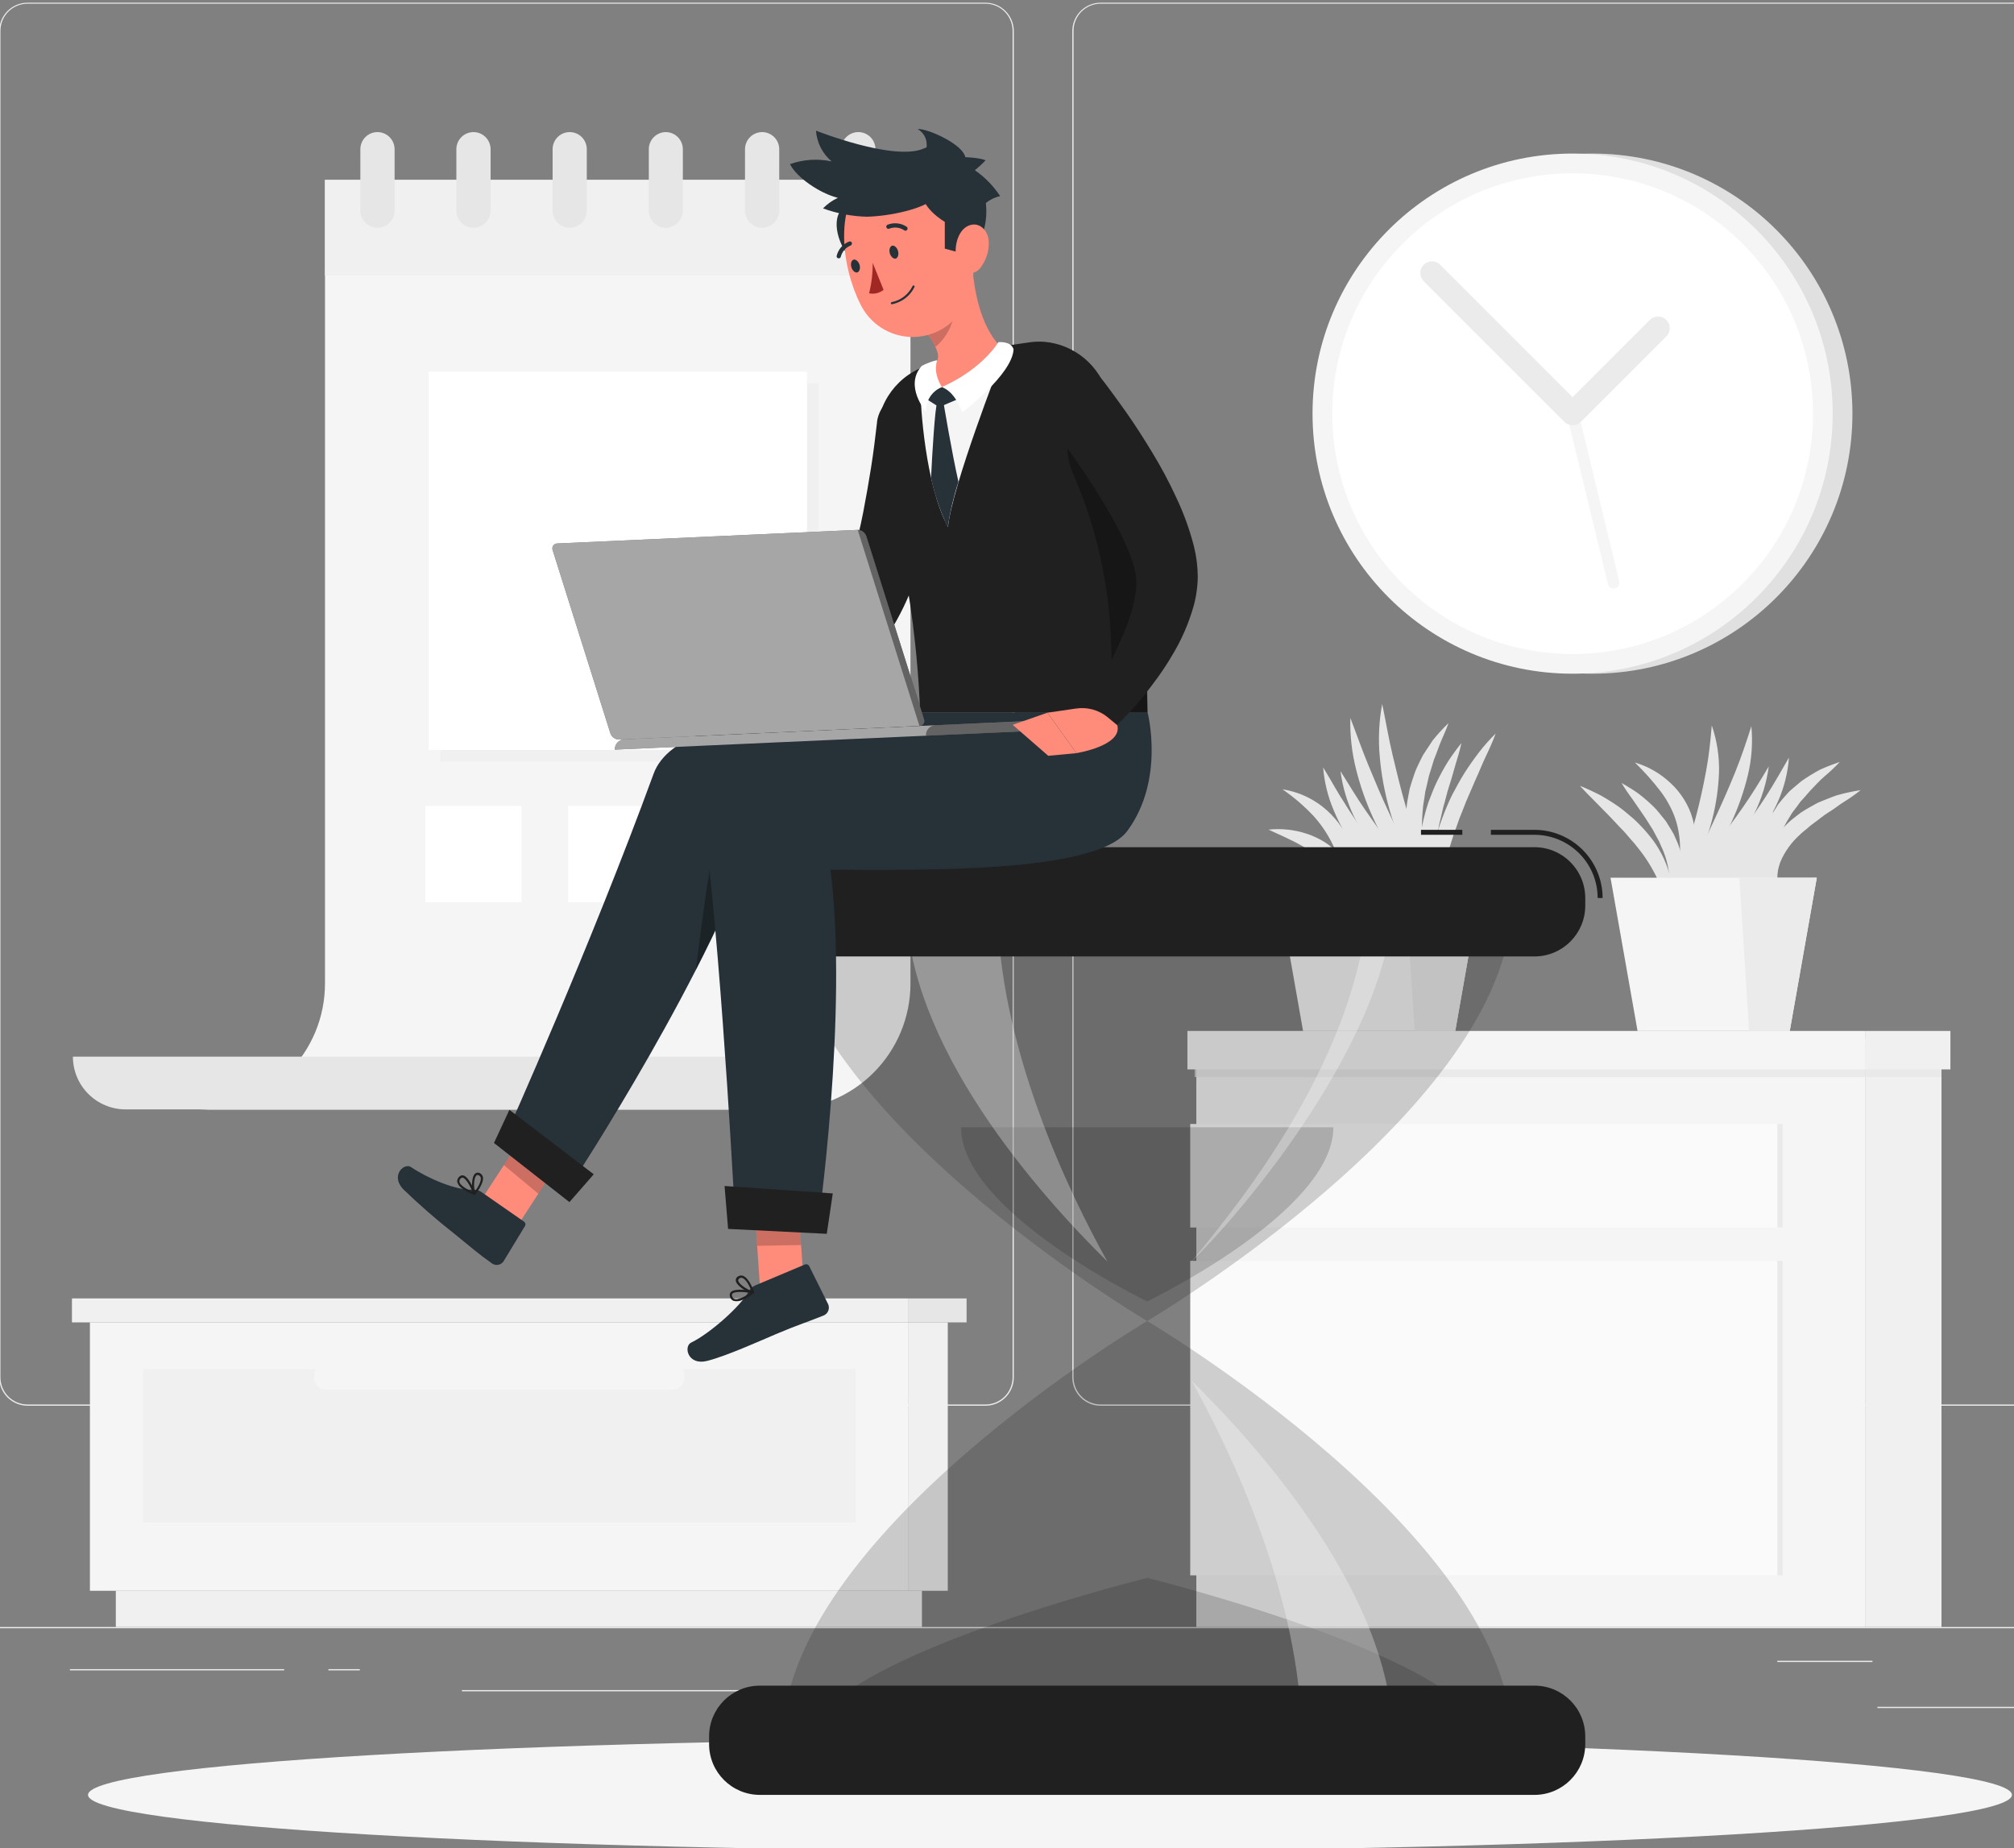 <svg width="328" height="301" viewBox="0 0 328 301" fill="none" xmlns="http://www.w3.org/2000/svg">
<rect x="0" y="0" width="328" height="301" fill="#808080" stroke="none"/>
<g clip-path="url(#clip0_16_132)">
<path d="M373 264.979H-31V265.181H373V264.979Z" fill="#EBEBEB"/>
<path d="M332.519 277.98H305.758V278.182H332.519V277.98Z" fill="#EBEBEB"/>
<path d="M236.626 280.178H229.604V280.38H236.626V280.178Z" fill="#EBEBEB"/>
<path d="M304.95 270.482H289.445V270.684H304.95V270.482Z" fill="#EBEBEB"/>
<path d="M46.285 271.839H11.388V272.041H46.285V271.839Z" fill="#EBEBEB"/>
<path d="M58.599 271.839H53.484V272.041H58.599V271.839Z" fill="#EBEBEB"/>
<path d="M150.921 275.249H75.228V275.451H150.921V275.249Z" fill="#EBEBEB"/>
<path d="M160.496 228.942H4.479C3.257 228.94 2.086 228.453 1.222 227.588C0.359 226.723 -0.126 225.551 -0.126 224.329V5.013C-0.116 3.798 0.374 2.636 1.236 1.78C2.099 0.924 3.264 0.442 4.479 0.44H160.496C161.72 0.44 162.893 0.926 163.758 1.791C164.624 2.657 165.11 3.83 165.11 5.054V224.329C165.11 225.552 164.624 226.726 163.758 227.591C162.893 228.456 161.72 228.942 160.496 228.942ZM4.479 0.602C3.311 0.604 2.191 1.069 1.365 1.897C0.539 2.724 0.076 3.845 0.076 5.013V224.329C0.076 225.497 0.539 226.618 1.365 227.445C2.191 228.273 3.311 228.738 4.479 228.74H160.496C161.665 228.738 162.786 228.273 163.613 227.446C164.44 226.619 164.906 225.498 164.908 224.329V5.013C164.906 3.844 164.44 2.723 163.613 1.896C162.786 1.069 161.665 0.604 160.496 0.602H4.479Z" fill="#EBEBEB"/>
<path d="M335.274 228.942H179.25C178.027 228.94 176.854 228.454 175.99 227.589C175.125 226.724 174.638 225.552 174.636 224.329V5.013C174.649 3.797 175.14 2.635 176.004 1.779C176.867 0.923 178.034 0.442 179.25 0.44H335.274C336.488 0.444 337.652 0.927 338.512 1.783C339.373 2.639 339.861 3.799 339.872 5.013V224.329C339.872 225.55 339.388 226.721 338.526 227.585C337.665 228.45 336.495 228.938 335.274 228.942ZM179.25 0.602C178.08 0.604 176.959 1.069 176.132 1.896C175.306 2.723 174.84 3.844 174.838 5.013V224.329C174.84 225.498 175.306 226.619 176.132 227.446C176.959 228.273 178.08 228.738 179.25 228.74H335.274C336.444 228.738 337.565 228.273 338.392 227.446C339.219 226.619 339.684 225.498 339.686 224.329V5.013C339.684 3.844 339.219 2.723 338.392 1.896C337.565 1.069 336.444 0.604 335.274 0.602H179.25Z" fill="#EBEBEB"/>
<path d="M259.331 109.722C282.723 109.722 301.686 90.759 301.686 67.367C301.686 43.974 282.723 25.011 259.331 25.011C235.938 25.011 216.975 43.974 216.975 67.367C216.975 90.759 235.938 109.722 259.331 109.722Z" fill="#E0E0E0"/>
<path d="M256.115 109.722C279.507 109.722 298.47 90.759 298.47 67.367C298.47 43.974 279.507 25.011 256.115 25.011C232.723 25.011 213.759 43.974 213.759 67.367C213.759 90.759 232.723 109.722 256.115 109.722Z" fill="#F5F5F5"/>
<path d="M283.799 95.054C299.087 79.766 299.087 54.979 283.799 39.691C268.511 24.403 243.724 24.403 228.436 39.691C213.148 54.979 213.148 79.766 228.436 95.054C243.724 110.342 268.511 110.342 283.799 95.054Z" fill="white"/>
<path d="M262.789 95.857C262.576 95.857 262.369 95.785 262.202 95.653C262.035 95.521 261.917 95.337 261.868 95.129L255.194 67.593C255.146 67.352 255.194 67.103 255.326 66.896C255.458 66.689 255.665 66.541 255.903 66.483C256.141 66.425 256.392 66.461 256.605 66.583C256.818 66.706 256.975 66.905 257.044 67.14L263.71 94.685C263.768 94.93 263.727 95.189 263.595 95.404C263.464 95.619 263.252 95.773 263.007 95.832C262.935 95.849 262.862 95.857 262.789 95.857Z" fill="#F5F5F5"/>
<path d="M256.115 69.265C255.865 69.266 255.619 69.216 255.388 69.121C255.158 69.025 254.949 68.885 254.773 68.708L231.867 45.801C231.691 45.624 231.551 45.415 231.456 45.184C231.361 44.954 231.312 44.706 231.312 44.457C231.313 43.953 231.514 43.47 231.871 43.114C232.227 42.759 232.711 42.559 233.215 42.56C233.719 42.561 234.202 42.762 234.557 43.119L256.115 64.684L268.695 52.103C269.052 51.748 269.536 51.548 270.039 51.549C270.543 51.55 271.026 51.751 271.382 52.108C271.738 52.464 271.937 52.948 271.936 53.452C271.936 53.956 271.735 54.438 271.378 54.794L257.456 68.708C257.1 69.064 256.618 69.265 256.115 69.265Z" fill="#EBEBEB"/>
<path d="M147.972 259.081H154.355V215.368H147.972V259.081Z" fill="#F0F0F0"/>
<path d="M18.862 264.979H150.146V259.081H18.862V264.979Z" fill="#F0F0F0"/>
<path d="M147.972 215.368H14.644V259.081H147.972V215.368Z" fill="#F5F5F5"/>
<path d="M139.343 222.979H23.265V247.947H139.343V222.979Z" fill="#F0F0F0"/>
<path d="M53.072 226.316H109.552C110.609 226.316 111.467 225.459 111.467 224.401V224.046C111.467 222.988 110.609 222.131 109.552 222.131H53.072C52.015 222.131 51.157 222.988 51.157 224.046V224.401C51.157 225.459 52.015 226.316 53.072 226.316Z" fill="#F5F5F5"/>
<path d="M11.719 215.368L147.972 215.368V211.465L11.719 211.465V215.368Z" fill="#F0F0F0"/>
<path d="M157.418 211.465H147.972V215.368H157.418V211.465Z" fill="#E6E6E6"/>
<path d="M316.19 169.215H303.746V264.979H316.19V169.215Z" fill="#F0F0F0"/>
<path d="M194.836 264.979H303.746V169.215H194.836V264.979Z" fill="#F5F5F5"/>
<path d="M193.842 256.568H289.461V205.349H193.842V256.568Z" fill="#FAFAFA"/>
<path d="M193.842 199.919H289.461V183.056H193.842V199.919Z" fill="#FAFAFA"/>
<g style="mix-blend-mode:multiply" opacity="0.7">
<path d="M290.317 205.349H289.461V256.568H290.317V205.349Z" fill="#E6E6E6"/>
</g>
<g style="mix-blend-mode:multiply" opacity="0.7">
<path d="M290.317 183.056H289.461V199.919H290.317V183.056Z" fill="#E6E6E6"/>
</g>
<g style="mix-blend-mode:multiply" opacity="0.7">
<path d="M316.19 173.255H194.561V175.421H316.19V173.255Z" fill="#E6E6E6"/>
</g>
<path d="M317.644 167.906H303.746V174.168H317.644V167.906Z" fill="#F0F0F0"/>
<path d="M193.382 174.168H303.746V167.906H193.382V174.168Z" fill="#F5F5F5"/>
<path d="M234.784 149.468C234.033 148.285 233.537 146.958 233.329 145.573C233.11 144.189 233.04 142.786 233.119 141.388C233.292 138.605 233.886 135.864 234.88 133.259C235.354 131.966 235.893 130.699 236.496 129.461C237.143 128.249 237.789 127.037 238.516 125.882C239.244 124.727 240.044 123.612 240.868 122.529C241.692 121.446 242.621 120.436 243.583 119.458C243.114 120.759 242.556 121.987 241.967 123.216C241.377 124.444 240.916 125.68 240.351 126.876L238.783 130.512L238.064 132.346L237.692 133.259L237.369 134.18C236.446 136.608 235.714 139.104 235.179 141.646C234.902 142.916 234.713 144.204 234.614 145.5C234.493 146.824 234.55 148.159 234.784 149.468Z" fill="#E6E6E6"/>
<path d="M219.1 151.609C219.204 149.658 219.033 147.702 218.591 145.799C218.178 144.064 217.367 142.449 216.224 141.081C215.004 139.724 213.561 138.587 211.958 137.719C210.301 136.758 208.475 136.006 206.592 135.117C208.684 134.894 210.8 135.12 212.798 135.78C213.83 136.118 214.817 136.579 215.739 137.154C216.681 137.76 217.533 138.498 218.268 139.343C219.735 141.074 220.588 143.242 220.692 145.508C220.803 147.657 220.247 149.788 219.1 151.609Z" fill="#E6E6E6"/>
<path d="M219.803 151.326C219.735 149.052 219.522 146.785 219.165 144.539C218.831 142.398 218.237 140.306 217.395 138.309C216.553 136.346 215.396 134.534 213.969 132.944C212.43 131.3 210.718 129.826 208.863 128.548C211.253 128.919 213.506 129.898 215.408 131.393C217.357 132.941 218.887 134.952 219.86 137.242C220.819 139.497 221.295 141.927 221.258 144.377C221.272 146.77 220.776 149.139 219.803 151.326Z" fill="#E6E6E6"/>
<path d="M233.709 147.197C231.954 144.92 230.463 142.45 229.265 139.836C228.047 137.229 227.045 134.527 226.267 131.756C225.481 128.978 224.959 126.132 224.708 123.256C224.443 120.38 224.576 117.482 225.104 114.643C225.693 117.479 226.146 120.218 226.792 122.941C227.439 125.664 228.085 128.346 228.853 131.021C229.62 133.695 230.396 136.37 231.228 139.044C232.061 141.719 232.909 144.434 233.709 147.197Z" fill="#E6E6E6"/>
<path d="M232.982 146.995C230.981 145.038 229.199 142.871 227.665 140.531C226.129 138.197 224.778 135.747 223.625 133.202C222.456 130.652 221.525 127.998 220.846 125.276C220.158 122.549 219.845 119.741 219.916 116.929C220.934 119.563 221.815 122.117 222.857 124.63C223.9 127.142 224.934 129.631 226.089 132.096C227.245 134.56 228.36 137.016 229.54 139.489C230.719 141.961 231.859 144.426 232.982 146.995Z" fill="#E6E6E6"/>
<path d="M235.987 149.581C233.722 148.381 231.618 146.899 229.725 145.169C227.82 143.451 226.08 141.557 224.53 139.513C222.948 137.48 221.593 135.28 220.49 132.952C219.386 130.626 218.65 128.143 218.308 125.591C219.698 127.765 220.926 129.89 222.348 131.918C223.77 133.946 225.144 135.958 226.655 137.889C228.166 139.82 229.677 141.759 231.244 143.682C232.812 145.605 234.404 147.561 235.987 149.581Z" fill="#E6E6E6"/>
<path d="M231.6 147.011C229.399 146.105 227.358 144.85 225.556 143.294C223.739 141.765 222.111 140.024 220.708 138.107C219.995 137.151 219.337 136.156 218.737 135.126C218.152 134.081 217.631 133.002 217.177 131.894C216.248 129.699 215.678 127.369 215.489 124.993C216.757 127.021 217.799 129.033 219.06 130.924C219.625 131.902 220.304 132.807 220.894 133.76C221.484 134.713 222.171 135.602 222.866 136.491C224.201 138.29 225.602 140.054 227.067 141.783C228.489 143.537 229.984 145.242 231.6 147.011Z" fill="#E6E6E6"/>
<path d="M235.042 148.393C233.997 147.655 233.162 146.658 232.618 145.5C232.057 144.344 231.662 143.115 231.446 141.848C231.042 139.336 231.114 136.771 231.657 134.285C231.918 133.066 232.242 131.86 232.626 130.673C233.087 129.518 233.499 128.346 234.048 127.239C234.598 126.132 235.179 125.05 235.834 124.007C236.507 122.975 237.232 121.977 238.007 121.018C237.749 122.238 237.385 123.393 237.038 124.549C236.69 125.704 236.4 126.868 236.02 127.991C235.64 129.114 235.414 130.278 235.066 131.401L234.67 133.106C234.533 133.671 234.371 134.237 234.291 134.81C233.803 137.054 233.554 139.342 233.547 141.638C233.537 142.785 233.64 143.929 233.854 145.056C234.056 146.228 234.458 147.357 235.042 148.393Z" fill="#E6E6E6"/>
<path d="M233.539 145.815C231.768 143.922 230.484 141.626 229.798 139.125C229.052 136.601 228.813 133.953 229.095 131.336C229.136 130.682 229.297 130.043 229.402 129.397L229.588 128.427L229.871 127.49C230.081 126.868 230.259 126.246 230.493 125.64C230.727 125.034 231.034 124.452 231.301 123.87L231.737 123.006L232.263 122.198L233.329 120.582C234.127 119.587 234.988 118.645 235.907 117.762C235.486 118.982 234.929 120.089 234.476 121.236L233.838 122.957L233.515 123.765L233.256 124.638C233.087 125.211 232.909 125.785 232.723 126.351L232.327 128.088L232.117 128.952L231.996 129.825C231.923 130.407 231.778 130.989 231.745 131.57C231.499 133.923 231.532 136.296 231.842 138.64C232.142 141.087 232.711 143.494 233.539 145.815Z" fill="#E6E6E6"/>
<path d="M230.129 144.83L218.551 134.528L220.264 148.514L230.129 144.83Z" fill="#E6E6E6"/>
<path d="M207.812 142.947H241.409L237.006 167.906H212.216L207.812 142.947Z" fill="#F5F5F5"/>
<path d="M228.804 142.947H241.409L237.006 167.906H230.388L228.804 142.947Z" fill="#EBEBEB"/>
<path d="M271.079 149.516C271.237 148.413 271.191 147.29 270.942 146.203C270.728 145.164 270.394 144.152 269.948 143.189C269.042 141.257 267.894 139.449 266.53 137.808C266.223 137.364 265.827 137 265.479 136.572C265.132 136.144 264.776 135.764 264.405 135.336C263.597 134.528 262.902 133.72 262.102 132.912C261.302 132.104 260.534 131.296 259.726 130.488C258.918 129.68 258.11 128.872 257.302 127.991C258.393 128.403 259.428 128.912 260.478 129.429C261.497 129.989 262.487 130.602 263.443 131.263C263.925 131.594 264.389 131.95 264.833 132.33C265.286 132.702 265.73 133.089 266.174 133.469C267.036 134.282 267.845 135.148 268.598 136.063C270.15 137.931 271.282 140.111 271.919 142.454C272.226 143.64 272.332 144.869 272.234 146.09C272.179 147.318 271.779 148.506 271.079 149.516Z" fill="#E6E6E6"/>
<path d="M289.97 146.13C289.118 145.397 288.489 144.44 288.152 143.367C287.965 142.815 287.843 142.243 287.788 141.662C287.772 141.366 287.772 141.069 287.788 140.773C287.779 140.478 287.806 140.182 287.869 139.893C288.344 137.594 289.545 135.509 291.295 133.946C291.699 133.55 292.16 133.235 292.588 132.879C293.014 132.525 293.468 132.207 293.945 131.926C294.414 131.651 294.882 131.368 295.367 131.118C295.602 130.989 295.836 130.843 296.086 130.73L296.83 130.415C297.331 130.205 297.832 130.011 298.333 129.817C298.831 129.615 299.344 129.453 299.868 129.332C300.909 129.061 301.963 128.845 303.027 128.686C302.192 129.347 301.32 129.962 300.417 130.528C299.973 130.795 299.553 131.094 299.133 131.401C298.712 131.708 298.325 131.982 297.856 132.265C296.975 132.79 296.24 133.461 295.432 134.027C295.028 134.309 294.645 134.62 294.285 134.956C293.913 135.279 293.477 135.57 293.17 135.909C291.77 137.146 290.666 138.682 289.938 140.402C289.783 140.834 289.659 141.277 289.566 141.727C289.491 142.195 289.454 142.667 289.453 143.141C289.452 144.16 289.627 145.171 289.97 146.13Z" fill="#E6E6E6"/>
<path d="M289.105 146.13C287.646 144.229 286.851 141.902 286.843 139.505C286.809 137.05 287.434 134.631 288.653 132.5L289.622 130.964C289.994 130.488 290.39 130.035 290.786 129.583L291.392 128.912L292.055 128.33L293.412 127.191C294.371 126.525 295.367 125.913 296.394 125.357C297.447 124.879 298.526 124.458 299.626 124.096C298.818 124.953 298.01 125.712 297.145 126.44C296.28 127.167 295.577 127.999 294.818 128.767C294.462 129.187 294.115 129.575 293.751 129.987L293.21 130.576L292.749 131.223C292.442 131.651 292.103 132.031 291.804 132.483L290.996 133.817C289.972 135.615 289.279 137.583 288.952 139.626C288.617 141.786 288.669 143.989 289.105 146.13Z" fill="#E6E6E6"/>
<path d="M272.113 147.326C272.784 144.83 273.511 142.422 274.214 140.054C274.917 137.687 275.604 135.271 276.234 132.879C276.864 130.488 277.389 128.08 277.85 125.607C278.31 123.135 278.561 120.759 278.779 118.141C279.628 120.609 280.028 123.209 279.959 125.817C279.861 128.414 279.485 130.993 278.836 133.51C278.177 136.011 277.287 138.445 276.177 140.782C275.093 143.12 273.728 145.318 272.113 147.326Z" fill="#E6E6E6"/>
<path d="M272.953 146.922C274.004 144.498 275.135 142.074 276.25 139.755C277.365 137.436 278.488 135.077 279.563 132.734C280.637 130.391 281.672 128.039 282.633 125.656C283.595 123.272 284.419 120.808 285.227 118.271C285.477 120.953 285.283 123.658 284.653 126.278C284.016 128.883 283.131 131.421 282.011 133.857C280.886 136.274 279.57 138.598 278.076 140.806C276.596 143.025 274.879 145.076 272.953 146.922Z" fill="#E6E6E6"/>
<path d="M269.665 150.001C271.24 147.835 272.897 145.791 274.513 143.747C276.129 141.703 277.745 139.707 279.312 137.646C280.88 135.586 282.415 133.542 283.886 131.425C285.356 129.308 286.697 127.126 288.063 124.815C287.705 127.486 286.911 130.079 285.712 132.491C284.51 134.888 283.082 137.163 281.445 139.287C279.808 141.39 278.006 143.359 276.056 145.177C274.108 147.013 271.965 148.631 269.665 150.001Z" fill="#E6E6E6"/>
<path d="M274.61 146.478C276.153 144.547 277.696 142.721 279.215 140.87C280.734 139.02 282.205 137.186 283.643 135.319C285.082 133.453 286.415 131.53 287.683 129.566C288.952 127.603 290.107 125.526 291.352 123.377C291.17 125.861 290.558 128.294 289.542 130.568C288.53 132.839 287.252 134.982 285.736 136.952C284.233 138.912 282.539 140.717 280.678 142.341C278.847 143.982 276.806 145.373 274.61 146.478Z" fill="#E6E6E6"/>
<path d="M270.659 148.732C271.536 146.98 271.958 145.035 271.887 143.076C271.78 141.207 271.302 139.378 270.481 137.695L270.206 137.04L269.859 136.41L269.18 135.134C268.639 134.326 268.154 133.461 267.564 132.629C266.974 131.797 266.441 130.964 265.843 130.132C265.215 129.295 264.63 128.427 264.09 127.53C265.019 128.041 265.92 128.602 266.788 129.211C267.636 129.856 268.445 130.549 269.212 131.288C269.596 131.663 269.955 132.062 270.287 132.483C270.632 132.898 270.971 133.318 271.305 133.744L272.17 135.142L272.582 135.853L272.921 136.612C273.907 138.661 274.272 140.952 273.971 143.206C273.828 144.305 273.46 145.363 272.89 146.313C272.32 147.264 271.56 148.088 270.659 148.732Z" fill="#E6E6E6"/>
<path d="M272.162 146.155C272.826 144.152 273.281 142.086 273.519 139.99C273.737 138.035 273.592 136.057 273.091 134.156C272.839 133.219 272.487 132.311 272.04 131.449C271.596 130.56 271.071 129.714 270.473 128.92C269.187 127.239 267.777 125.656 266.255 124.185C268.42 124.826 270.404 125.967 272.048 127.514C272.906 128.303 273.651 129.205 274.262 130.197C274.893 131.198 275.372 132.287 275.684 133.429C276.293 135.713 276.257 138.121 275.579 140.386C274.967 142.576 273.788 144.566 272.162 146.155Z" fill="#E6E6E6"/>
<path d="M276.113 144.24L288.75 132.104L288.241 144.005L276.113 144.24Z" fill="#E6E6E6"/>
<path d="M262.288 142.947H295.884L291.481 167.906H266.691L262.288 142.947Z" fill="#F5F5F5"/>
<path d="M283.272 142.947H295.884L291.481 167.906H284.863L283.272 142.947Z" fill="#EBEBEB"/>
<path d="M52.927 29.302V160.198C52.927 165.641 50.765 170.861 46.916 174.71C43.067 178.559 37.847 180.721 32.404 180.721H127.748C133.192 180.721 138.413 178.559 142.263 174.71C146.113 170.862 148.277 165.642 148.279 160.198V29.302H52.927Z" fill="#F5F5F5"/>
<path d="M133.315 62.438H71.705V124.048H133.315V62.438Z" fill="#F0F0F0"/>
<path d="M131.424 60.539H69.814V122.149H131.424V60.539Z" fill="white"/>
<path d="M84.94 131.271H69.273V146.938H84.94V131.271Z" fill="white"/>
<path d="M131.416 131.271H115.749V146.938H131.416V131.271Z" fill="white"/>
<path d="M108.178 131.271H92.511V146.938H108.178V131.271Z" fill="white"/>
<path d="M148.295 29.302H52.927V44.88H148.295V29.302Z" fill="#F0F0F0"/>
<path d="M58.688 24.3V34.303C58.687 34.67 58.758 35.033 58.898 35.371C59.038 35.71 59.243 36.018 59.502 36.277C59.761 36.536 60.069 36.741 60.408 36.881C60.746 37.021 61.109 37.092 61.476 37.091C61.842 37.091 62.204 37.019 62.542 36.879C62.881 36.739 63.188 36.533 63.447 36.274C63.706 36.016 63.911 35.708 64.051 35.37C64.191 35.032 64.263 34.669 64.263 34.303V24.3C64.261 23.562 63.967 22.854 63.444 22.331C62.922 21.809 62.214 21.515 61.476 21.513C60.736 21.513 60.027 21.806 59.505 22.329C58.982 22.852 58.688 23.561 58.688 24.3Z" fill="#E6E6E6"/>
<path d="M136.999 24.3V34.303C136.999 35.043 137.293 35.752 137.816 36.274C138.339 36.797 139.048 37.091 139.787 37.091C140.153 37.092 140.516 37.021 140.855 36.881C141.194 36.741 141.501 36.536 141.761 36.277C142.02 36.018 142.225 35.71 142.365 35.371C142.504 35.033 142.576 34.67 142.575 34.303V24.3C142.575 23.561 142.281 22.852 141.758 22.329C141.235 21.806 140.526 21.513 139.787 21.513C139.048 21.515 138.341 21.809 137.818 22.331C137.296 22.854 137.002 23.562 136.999 24.3Z" fill="#E6E6E6"/>
<path d="M121.332 24.3V34.303C121.332 34.669 121.404 35.032 121.544 35.37C121.685 35.708 121.89 36.016 122.149 36.274C122.408 36.533 122.715 36.739 123.053 36.879C123.391 37.019 123.754 37.091 124.12 37.091C124.486 37.091 124.848 37.019 125.187 36.879C125.525 36.739 125.832 36.533 126.091 36.274C126.35 36.016 126.555 35.708 126.695 35.37C126.835 35.032 126.907 34.669 126.907 34.303V24.3C126.905 23.564 126.613 22.859 126.094 22.337C125.576 21.815 124.872 21.519 124.136 21.513C123.769 21.512 123.405 21.583 123.066 21.722C122.726 21.862 122.417 22.067 122.157 22.326C121.896 22.585 121.69 22.892 121.548 23.231C121.407 23.57 121.333 23.933 121.332 24.3Z" fill="#E6E6E6"/>
<path d="M105.665 24.3V34.303C105.664 34.67 105.735 35.033 105.875 35.371C106.015 35.71 106.22 36.018 106.479 36.277C106.738 36.536 107.046 36.741 107.385 36.881C107.723 37.021 108.086 37.092 108.453 37.091C109.187 37.084 109.889 36.788 110.405 36.265C110.922 35.743 111.21 35.038 111.208 34.303V24.3C111.208 23.562 110.915 22.855 110.394 22.332C109.873 21.809 109.166 21.515 108.428 21.513C107.693 21.519 106.99 21.816 106.473 22.338C105.955 22.86 105.665 23.565 105.665 24.3Z" fill="#E6E6E6"/>
<path d="M89.998 24.3V34.303C89.997 34.669 90.068 35.031 90.207 35.369C90.347 35.708 90.551 36.015 90.809 36.274C91.067 36.533 91.374 36.738 91.712 36.879C92.05 37.019 92.412 37.091 92.778 37.091C93.144 37.092 93.507 37.021 93.846 36.881C94.184 36.741 94.492 36.536 94.751 36.277C95.01 36.018 95.215 35.71 95.355 35.371C95.495 35.033 95.566 34.67 95.565 34.303V24.3C95.565 23.561 95.272 22.852 94.749 22.329C94.226 21.806 93.517 21.513 92.778 21.513C92.04 21.515 91.333 21.809 90.812 22.332C90.291 22.855 89.998 23.562 89.998 24.3Z" fill="#E6E6E6"/>
<path d="M74.323 24.3V34.303C74.323 34.669 74.395 35.032 74.535 35.37C74.675 35.708 74.88 36.016 75.139 36.274C75.398 36.533 75.705 36.739 76.044 36.879C76.382 37.019 76.744 37.091 77.11 37.091C77.476 37.091 77.839 37.019 78.177 36.879C78.515 36.739 78.823 36.533 79.082 36.274C79.34 36.016 79.546 35.708 79.686 35.37C79.826 35.032 79.898 34.669 79.898 34.303V24.3C79.896 23.562 79.601 22.854 79.079 22.331C78.557 21.809 77.849 21.515 77.11 21.513C76.372 21.515 75.664 21.809 75.142 22.331C74.619 22.854 74.325 23.562 74.323 24.3Z" fill="#E6E6E6"/>
<path d="M119.183 172.092C119.183 174.369 120.088 176.554 121.699 178.165C123.309 179.776 125.494 180.681 127.772 180.681H20.462C18.183 180.681 15.999 179.776 14.388 178.165C12.777 176.554 11.872 174.369 11.872 172.092H119.183Z" fill="#E6E6E6"/>
<path d="M171 301.469C257.523 301.469 327.663 297.373 327.663 292.322C327.663 287.27 257.523 283.175 171 283.175C84.477 283.175 14.337 287.27 14.337 292.322C14.337 297.373 84.477 301.469 171 301.469Z" fill="#F5F5F5"/>
<path opacity="0.2" d="M186.829 215.15C186.829 215.15 127.449 250.209 127.449 283.426H246.225C246.217 250.209 186.829 215.15 186.829 215.15Z" fill="#202021"/>
<path opacity="0.2" d="M186.829 256.98C186.829 256.98 131.998 270.562 131.998 283.426H241.66C241.66 270.562 186.829 256.98 186.829 256.98Z" fill="#202021"/>
<path opacity="0.3" d="M194.036 224.83C205.187 235.794 226.857 260.091 226.857 283.426H211.998C211.998 260.091 200.137 235.794 194.036 224.83Z" fill="white"/>
<path opacity="0.2" d="M186.829 215.15C186.829 215.15 127.449 180.091 127.449 146.874H246.225C246.217 180.091 186.829 215.15 186.829 215.15Z" fill="#202021"/>
<path opacity="0.2" d="M186.829 211.95C186.829 211.95 156.513 197.406 156.513 183.589H217.153C217.153 197.382 186.829 211.95 186.829 211.95Z" fill="#202021"/>
<path opacity="0.3" d="M180.357 205.47C169.214 194.505 147.568 170.209 147.568 146.874H162.427C162.395 170.209 174.232 194.505 180.357 205.47Z" fill="white"/>
<path opacity="0.3" d="M194.036 205.47C205.187 194.505 226.316 167.397 226.857 146.874H222.898C221.039 171.898 202.859 194.861 194.036 205.47Z" fill="white"/>
<path d="M238.153 135.15H231.422V135.958H238.153V135.15Z" fill="#202021"/>
<path d="M261.003 146.252H260.195C260.193 143.524 259.109 140.908 257.181 138.978C255.252 137.048 252.637 135.962 249.909 135.958H242.807V135.15H249.909C252.851 135.156 255.67 136.328 257.75 138.409C259.829 140.49 260.999 143.31 261.003 146.252Z" fill="#202021"/>
<path d="M249.901 137.978H123.756C119.187 137.978 115.482 141.682 115.482 146.252V147.496C115.482 152.066 119.187 155.77 123.756 155.77H249.901C254.471 155.77 258.175 152.066 258.175 147.496V146.252C258.175 141.682 254.471 137.978 249.901 137.978Z" fill="#202021"/>
<path d="M249.901 274.53H123.756C119.187 274.53 115.482 278.234 115.482 282.804V284.048C115.482 288.618 119.187 292.322 123.756 292.322H249.901C254.471 292.322 258.175 288.618 258.175 284.048V282.804C258.175 278.234 254.471 274.53 249.901 274.53Z" fill="#202021"/>
<path d="M82.702 202.052L77.224 197.188L86.564 182.846L92.042 187.702L82.702 202.052Z" fill="#FF8B7B"/>
<path d="M78.355 194.101L85.32 198.949C85.379 198.987 85.431 199.035 85.471 199.092C85.512 199.149 85.541 199.214 85.557 199.282C85.573 199.35 85.575 199.421 85.563 199.49C85.552 199.559 85.527 199.625 85.489 199.685L81.999 205.438C81.798 205.727 81.491 205.926 81.145 205.991C80.799 206.056 80.441 205.982 80.148 205.785C77.725 204.064 76.828 203.224 73.927 200.881C71.06 198.627 68.309 196.23 65.685 193.697C63.536 191.467 65.806 189.31 66.946 190.078C69.636 191.904 74.315 193.916 77.022 193.754C77.492 193.717 77.962 193.839 78.355 194.101Z" fill="#263238"/>
<path opacity="0.2" d="M92.034 187.71L86.556 182.846L82.064 189.754L87.679 194.417L92.034 187.71Z" fill="black"/>
<path d="M147.77 116.065C147.77 116.065 111.006 113.552 106.449 126.011C96.082 154.34 82.597 184.389 82.597 184.389L93.432 192.235C93.432 192.235 116.339 157.208 123.328 134.721C137.468 138.155 163.033 141.089 171.267 131.635C178.296 123.555 173.036 116.065 173.036 116.065H147.77Z" fill="#263238"/>
<path opacity="0.3" d="M116.282 138.083C115.426 141.541 114.125 151.447 113.317 158.016C115.103 154.558 116.799 151.051 118.326 147.625L116.282 138.083Z" fill="black"/>
<path d="M92.737 195.782L80.448 186.151L82.96 180.753L96.696 191.249L92.737 195.782Z" fill="#202021"/>
<path d="M75.406 193.657C75.975 194.028 76.582 194.34 77.216 194.586C77.247 194.597 77.281 194.599 77.314 194.592C77.346 194.584 77.376 194.568 77.4 194.544C77.423 194.52 77.44 194.491 77.447 194.458C77.454 194.426 77.453 194.392 77.442 194.36C77.337 194.085 76.416 191.669 75.454 191.435C75.344 191.41 75.229 191.413 75.12 191.444C75.011 191.475 74.912 191.533 74.832 191.613C74.697 191.72 74.592 191.861 74.528 192.021C74.464 192.181 74.444 192.355 74.468 192.526C74.632 193.005 74.965 193.407 75.406 193.657ZM76.965 194.101C75.697 193.552 74.905 192.946 74.816 192.485C74.802 192.373 74.819 192.259 74.864 192.155C74.909 192.051 74.982 191.962 75.074 191.896C75.112 191.855 75.159 191.826 75.212 191.81C75.264 191.795 75.32 191.794 75.373 191.807C75.89 191.936 76.561 193.14 76.965 194.101Z" fill="#202021"/>
<path d="M77.175 194.562C77.201 194.57 77.23 194.57 77.256 194.562C77.286 194.565 77.317 194.561 77.345 194.55C77.373 194.538 77.398 194.521 77.418 194.497C77.474 194.433 78.848 192.744 78.646 191.702C78.619 191.568 78.562 191.443 78.48 191.335C78.397 191.227 78.291 191.14 78.169 191.08C78.045 191.002 77.899 190.967 77.753 190.98C77.607 190.993 77.469 191.054 77.361 191.152C76.747 191.726 76.771 193.665 77.135 194.465C77.14 194.5 77.154 194.533 77.175 194.562ZM78.072 191.467C78.13 191.506 78.18 191.556 78.219 191.614C78.258 191.672 78.285 191.738 78.298 191.807C78.419 192.421 77.765 193.479 77.337 194.061C77.11 193.253 77.183 191.815 77.579 191.443C77.66 191.37 77.773 191.298 78.007 191.443L78.072 191.467Z" fill="#202021"/>
<path d="M131.004 210.528L123.934 211.942L122.625 193.011L129.808 193.237L131.004 210.528Z" fill="#FF8B7B"/>
<path d="M122.973 209.356L131.053 205.955C131.119 205.922 131.191 205.903 131.264 205.899C131.338 205.895 131.411 205.906 131.481 205.931C131.55 205.955 131.614 205.994 131.668 206.044C131.722 206.094 131.766 206.154 131.796 206.221L134.882 212.427C135.024 212.763 135.027 213.14 134.893 213.479C134.758 213.817 134.496 214.09 134.163 214.237C131.335 215.376 129.929 215.772 126.382 217.275C124.201 218.196 118.302 220.862 115.151 221.646C112 222.43 111.289 219.271 112.565 218.657C115.587 217.202 120.597 212.766 121.946 210.318C122.176 209.896 122.536 209.558 122.973 209.356Z" fill="#263238"/>
<path d="M120.961 211.684C121.597 211.393 122.201 211.035 122.762 210.617C122.79 210.595 122.812 210.567 122.825 210.534C122.837 210.501 122.841 210.466 122.835 210.431C122.826 210.397 122.807 210.366 122.781 210.342C122.756 210.318 122.724 210.301 122.69 210.294C122.399 210.229 119.781 209.704 119.046 210.415C118.962 210.496 118.901 210.598 118.868 210.709C118.835 210.821 118.833 210.94 118.86 211.053C118.878 211.228 118.942 211.395 119.046 211.537C119.149 211.679 119.289 211.791 119.45 211.861C119.958 211.991 120.496 211.928 120.961 211.684ZM122.197 210.568C121.025 211.376 120.064 211.724 119.587 211.538C119.481 211.489 119.39 211.412 119.324 211.315C119.259 211.219 119.221 211.105 119.215 210.989C119.2 210.934 119.199 210.876 119.213 210.82C119.227 210.765 119.256 210.714 119.296 210.674C119.692 210.294 121.146 210.391 122.197 210.568Z" fill="#202021"/>
<path d="M122.722 210.641C122.75 210.627 122.774 210.608 122.795 210.585C122.808 210.558 122.815 210.529 122.815 210.5C122.815 210.47 122.808 210.441 122.795 210.415C122.795 210.326 122.051 208.193 121.033 207.797C120.902 207.745 120.761 207.724 120.621 207.737C120.48 207.749 120.345 207.795 120.225 207.87C120.084 207.933 119.968 208.043 119.897 208.181C119.827 208.319 119.806 208.477 119.838 208.629C119.999 209.437 121.704 210.528 122.601 210.649C122.641 210.662 122.684 210.66 122.722 210.641ZM120.516 208.144C120.583 208.116 120.654 208.102 120.726 208.102C120.798 208.102 120.87 208.116 120.936 208.144C121.542 208.379 122.1 209.534 122.375 210.229C121.567 209.962 120.33 209.13 120.225 208.565C120.225 208.46 120.225 208.322 120.444 208.193L120.516 208.144Z" fill="#202021"/>
<path opacity="0.2" d="M129.816 193.245L122.625 193.011L123.312 202.901L130.471 202.771L129.816 193.245Z" fill="black"/>
<path d="M165.627 116.065C165.627 116.065 113.107 121.034 114.998 136.847C117.761 159.656 119.781 199.596 119.781 199.596L133.17 200.121C133.17 200.121 138.195 165.005 135.254 141.646C148.853 141.646 178.393 142.365 183.589 135.336C189.754 126.997 186.902 116.065 186.902 116.065H165.627Z" fill="#263238"/>
<path d="M134.648 200.945L118.577 200.145L118.003 193.156L135.626 194.368L134.648 200.945Z" fill="#202021"/>
<path d="M153.967 69.758C153.854 71.205 153.725 72.489 153.547 73.839C153.369 75.188 153.2 76.505 152.99 77.838C152.602 80.497 152.069 83.139 151.471 85.797C150.873 88.455 150.137 91.106 149.216 93.78C148.281 96.594 147.054 99.302 145.556 101.86C144.662 103.365 143.575 104.748 142.324 105.973C141.993 106.283 141.645 106.574 141.282 106.846C140.951 107.12 140.619 107.355 140.28 107.589C139.634 108.045 138.962 108.463 138.268 108.841C135.706 110.235 132.995 111.338 130.188 112.13C128.855 112.542 127.513 112.873 126.148 113.172C124.782 113.471 123.482 113.73 122.108 113.94C119.434 114.377 116.736 114.647 114.028 114.748C113.36 114.776 112.705 114.561 112.184 114.144C111.662 113.726 111.31 113.134 111.191 112.476C111.073 111.819 111.197 111.14 111.54 110.567C111.884 109.994 112.423 109.565 113.058 109.358L113.163 109.318C117.902 107.819 122.55 106.049 127.085 104.018C129.171 103.074 131.166 101.943 133.048 100.64C133.477 100.333 133.856 100.018 134.244 99.703C134.422 99.549 134.608 99.396 134.761 99.234C134.904 99.105 135.039 98.968 135.165 98.822C135.702 98.174 136.163 97.466 136.539 96.713C137.519 94.722 138.307 92.641 138.89 90.5C139.545 88.229 140.11 85.862 140.579 83.454C141.047 81.046 141.468 78.606 141.864 76.133C142.259 73.661 142.558 71.14 142.833 68.797V68.659C143.035 67.243 143.777 65.959 144.904 65.076C146.03 64.192 147.454 63.779 148.878 63.92C150.303 64.062 151.617 64.749 152.547 65.837C153.477 66.924 153.951 68.329 153.87 69.758H153.967Z" fill="#202021"/>
<path d="M114.295 107.904L110.255 108.154L113.487 115.588C113.487 115.588 120.476 115.435 120.33 111.992L119.07 110.376C118.493 109.651 117.769 109.056 116.947 108.63C116.124 108.204 115.22 107.956 114.295 107.904Z" fill="#FF8B7B"/>
<path d="M105.827 108.769L109.317 115.604H113.479L110.247 108.171L105.827 108.769Z" fill="#FF8B7B"/>
<path d="M153.386 58.301L161.199 56.685L167.421 55.788C168.31 55.643 169.213 55.602 170.111 55.667C172.499 55.883 174.764 56.823 176.603 58.361C178.442 59.898 179.769 61.961 180.405 64.272C181.965 69.928 183.371 76.869 184.445 83.018C185.948 91.558 186.724 104.389 186.869 116.057H149.855C149.047 94.927 144.554 81.313 143.027 72.869C142.567 70.32 142.958 67.69 144.139 65.385C145.32 63.08 147.226 61.227 149.564 60.111L153.386 58.301Z" fill="#202021"/>
<path d="M149.855 62.947C149.944 66.421 150.663 78.808 154.388 85.846C155.042 79.252 162.872 59.182 162.872 59.182L149.855 62.947Z" fill="#F5F5F5"/>
<path opacity="0.3" d="M185.294 88.819C185.294 88.69 185.294 88.569 185.245 88.431L185.172 87.849C185.132 87.534 185.092 87.219 185.051 86.92L184.93 86.056L184.809 85.248C184.809 85.021 184.736 84.787 184.704 84.569C184.623 84.052 184.542 83.551 184.453 83.058C184.187 81.547 183.904 79.98 183.597 78.404V78.275C183.29 76.659 182.975 75.099 182.635 73.524V73.418C182.498 72.74 182.352 72.077 182.199 71.407L182.029 70.663L181.738 69.379L181.496 68.377L181.447 68.166C181.124 66.841 180.793 65.54 180.454 64.312L174.838 61.355C175.484 63.836 176.098 66.567 176.68 69.362C176.008 69.714 175.388 70.157 174.838 70.679C173.497 71.875 173.545 74.421 174.886 77.434C178.599 86.052 180.655 95.293 180.946 104.672C181.116 108.478 181.221 112.332 181.27 116.073H186.926C186.764 106.805 186.247 96.818 185.294 88.819Z" fill="black"/>
<path d="M158.29 42.731L155.115 47.579L150.8 54.164C151.355 54.73 151.807 55.389 152.133 56.111C152.941 57.727 153.571 58.891 150.234 61.161C149.523 61.646 149.499 62.414 149.661 63.262C149.855 64.296 150.469 65.379 154.056 64.741C157.523 64.074 160.688 62.319 163.09 59.731C164.286 58.527 164.011 57.63 162.855 56.386C159.591 52.871 158.613 47.255 158.29 42.731Z" fill="#FF8B7B"/>
<path d="M150.663 64.862L152.949 66.3L156.666 64.725C155.79 63.84 154.661 63.25 153.434 63.036C152.366 63.39 151.41 64.02 150.663 64.862Z" fill="#263238"/>
<path d="M153.394 63.036C155.099 63.739 155.955 65.322 156.731 67.148C156.731 67.148 164.9 60.959 165.069 56.879C164.633 55.489 162.589 55.731 162.589 55.731C162.589 55.731 160.1 60.046 153.394 63.036Z" fill="white"/>
<path d="M153.394 63.036C152.597 63.358 151.92 63.92 151.457 64.644C150.994 65.368 150.767 66.217 150.808 67.076C150.808 67.076 147.172 62.809 150.129 59.586C150.932 59.165 151.784 58.847 152.667 58.64C152.667 58.64 151.778 60.418 153.394 63.036Z" fill="white"/>
<path d="M153.668 65.629H152.626C152.287 66.211 151.818 73.79 151.632 77.822C152.132 80.176 152.865 82.474 153.822 84.682C153.819 84.709 153.819 84.736 153.822 84.763C153.879 84.892 153.935 85.013 154 85.135C154.113 85.377 154.226 85.619 154.355 85.846C154.729 83.343 155.31 80.875 156.092 78.469C155.026 73.798 153.668 65.629 153.668 65.629Z" fill="#263238"/>
<path opacity="0.2" d="M151.867 52.54L154.517 47.845C154.565 47.959 154.63 48.096 154.695 48.225C154.927 48.811 155.116 49.413 155.26 50.027C155.745 52.12 154.129 55.093 152.343 56.491C152.271 56.362 152.206 56.224 152.133 56.087C151.815 55.409 151.405 54.778 150.913 54.212L150.808 54.132L151.867 52.54Z" fill="black"/>
<path d="M138.955 42.456C138.316 39.588 142.882 35.62 142.882 35.62L137.476 33.738C135.036 35.491 136.62 40.493 138.955 42.456Z" fill="#263238"/>
<path d="M157.167 34.166C158.444 41.341 159.591 45.478 156.892 50.059C156.047 51.564 154.806 52.808 153.304 53.658C151.802 54.508 150.096 54.93 148.371 54.88C146.646 54.83 144.967 54.31 143.517 53.374C142.067 52.439 140.9 51.125 140.143 49.575C137.113 43.66 135.537 32.93 141.702 28.219C143.008 27.166 144.569 26.474 146.227 26.214C147.885 25.954 149.582 26.134 151.148 26.736C152.715 27.338 154.095 28.342 155.151 29.646C156.208 30.95 156.903 32.509 157.167 34.166Z" fill="#FF8B7B"/>
<path d="M157.264 41.422L153.87 40.492V36.129C153.87 36.129 149.58 33.705 150.243 30.675C150.571 28.972 151.033 27.297 151.624 25.666C151.624 25.666 158.428 25.229 160.512 26.102C159.972 26.687 159.386 27.227 158.759 27.718C160.39 28.847 161.789 30.279 162.88 31.936C162.028 32.126 161.231 32.51 160.553 33.059C160.553 33.059 161.441 39.046 157.264 41.422Z" fill="#263238"/>
<path d="M149.459 21.012C151.955 22.579 150.509 25.456 150.509 25.456L157.191 25.593C156.836 23.484 151.042 20.907 149.459 21.012Z" fill="#263238"/>
<path d="M152.069 32.146C151.592 33.487 146.178 35.136 141.241 35.297C138.781 35.244 136.346 34.785 134.034 33.94C134.731 33.224 135.552 32.641 136.458 32.219C133.477 31.483 129.703 28.865 128.661 26.732C130.838 25.954 133.189 25.803 135.448 26.296C134.709 25.672 134.102 24.907 133.662 24.045C133.222 23.184 132.958 22.243 132.887 21.278C132.887 21.278 145.524 26.288 150.388 24.211C155.672 21.949 159.688 26.191 156.214 29.423C152.739 32.655 152.069 32.146 152.069 32.146Z" fill="#263238"/>
<path d="M161.029 39.361C161.098 40.944 160.583 42.496 159.583 43.725C158.274 45.284 156.238 44.04 155.769 42.109C155.349 40.355 155.898 37.648 157.62 36.808C159.341 35.968 160.94 37.398 161.029 39.361Z" fill="#FF8B7B"/>
<path d="M146.243 40.84C146.421 41.406 146.243 41.963 145.92 42.1C145.597 42.238 145.112 41.882 144.926 41.292C144.74 40.703 144.926 40.169 145.249 40.032C145.572 39.895 146.057 40.242 146.243 40.84Z" fill="#263238"/>
<path d="M139.981 43.102C140.159 43.66 139.981 44.225 139.658 44.355C139.334 44.484 138.85 44.145 138.664 43.547C138.478 42.949 138.664 42.424 138.987 42.294C139.31 42.165 139.795 42.537 139.981 43.102Z" fill="#263238"/>
<path d="M142.122 42.803C142.149 44.476 141.953 46.144 141.54 47.765C141.95 47.852 142.375 47.847 142.783 47.751C143.191 47.654 143.572 47.469 143.9 47.207L142.122 42.803Z" fill="#A02724"/>
<path d="M145.952 49.364C146.601 49.147 147.2 48.802 147.713 48.349C148.226 47.897 148.644 47.346 148.942 46.73C148.958 46.687 148.957 46.64 148.939 46.598C148.921 46.556 148.887 46.522 148.845 46.504C148.824 46.495 148.802 46.49 148.779 46.489C148.756 46.489 148.734 46.492 148.713 46.501C148.692 46.509 148.672 46.522 148.656 46.537C148.64 46.553 148.627 46.572 148.618 46.593C148.29 47.261 147.813 47.845 147.223 48.299C146.633 48.753 145.947 49.065 145.217 49.211C145.194 49.216 145.173 49.225 145.154 49.238C145.135 49.251 145.119 49.268 145.107 49.288C145.095 49.308 145.087 49.33 145.083 49.352C145.08 49.375 145.081 49.399 145.087 49.421C145.097 49.465 145.124 49.503 145.162 49.527C145.2 49.552 145.246 49.56 145.289 49.55C145.514 49.503 145.735 49.441 145.952 49.364Z" fill="#263238"/>
<path d="M147.633 37.527C147.683 37.498 147.724 37.456 147.754 37.406C147.779 37.368 147.797 37.326 147.806 37.282C147.815 37.237 147.815 37.192 147.806 37.147C147.797 37.103 147.779 37.061 147.754 37.023C147.728 36.986 147.695 36.954 147.657 36.929C147.203 36.625 146.681 36.437 146.138 36.381C145.594 36.324 145.045 36.402 144.538 36.606C144.497 36.626 144.46 36.653 144.429 36.687C144.398 36.721 144.374 36.761 144.359 36.804C144.344 36.847 144.337 36.893 144.339 36.939C144.341 36.984 144.353 37.029 144.372 37.071C144.392 37.112 144.42 37.149 144.454 37.18C144.488 37.211 144.527 37.234 144.57 37.25C144.614 37.265 144.659 37.272 144.705 37.27C144.751 37.267 144.796 37.256 144.837 37.236C145.233 37.083 145.661 37.027 146.083 37.075C146.505 37.123 146.909 37.273 147.261 37.511C147.315 37.549 147.379 37.57 147.444 37.573C147.51 37.576 147.576 37.56 147.633 37.527Z" fill="#263238"/>
<path d="M138.737 39.701C138.752 39.645 138.752 39.587 138.737 39.531C138.701 39.447 138.633 39.38 138.549 39.345C138.464 39.31 138.369 39.31 138.284 39.345C137.775 39.543 137.323 39.863 136.968 40.277C136.613 40.692 136.365 41.188 136.248 41.721C136.246 41.804 136.274 41.886 136.327 41.951C136.381 42.015 136.456 42.058 136.538 42.072C136.621 42.086 136.706 42.069 136.777 42.026C136.848 41.982 136.901 41.914 136.927 41.834C137.027 41.418 137.227 41.033 137.508 40.711C137.789 40.389 138.144 40.139 138.543 39.983C138.597 39.957 138.643 39.917 138.677 39.868C138.711 39.818 138.731 39.761 138.737 39.701Z" fill="#263238"/>
<path d="M178.684 60.798C179.573 61.897 180.349 62.89 181.108 63.949C181.868 65.007 182.66 66.058 183.403 67.132C184.914 69.273 186.32 71.496 187.693 73.758C189.067 76.02 190.344 78.38 191.491 80.876C192.736 83.467 193.724 86.173 194.44 88.956C194.842 90.575 195.054 92.234 195.07 93.901C195.05 95.568 194.811 97.225 194.359 98.83C193.555 101.624 192.381 104.298 190.869 106.781C190.174 107.969 189.422 109.108 188.639 110.207C187.855 111.306 187.023 112.372 186.215 113.398C184.528 115.462 182.695 117.401 180.728 119.2C180.236 119.638 179.604 119.887 178.945 119.902C178.287 119.916 177.644 119.695 177.133 119.279C176.623 118.862 176.277 118.278 176.158 117.629C176.04 116.981 176.156 116.312 176.486 115.742L176.559 115.62C179.068 111.55 181.262 107.292 183.12 102.886C183.954 100.901 184.561 98.827 184.93 96.705C185.065 95.853 185.1 94.988 185.035 94.128C184.938 93.276 184.754 92.437 184.486 91.623C183.787 89.557 182.908 87.556 181.86 85.644C180.785 83.615 179.573 81.604 178.28 79.559C176.987 77.515 175.63 75.519 174.24 73.556L172.115 70.599C171.404 69.637 170.661 68.611 169.99 67.73L169.942 67.666C169.031 66.51 168.616 65.041 168.789 63.58C168.962 62.12 169.708 60.787 170.863 59.877C172.018 58.966 173.487 58.551 174.948 58.724C176.409 58.897 177.741 59.642 178.652 60.798H178.684Z" fill="#202021"/>
<path d="M101.698 120.404L170.442 117.293C170.659 117.279 170.877 117.308 171.082 117.38C171.287 117.452 171.476 117.564 171.636 117.711C171.797 117.857 171.926 118.034 172.017 118.232C172.108 118.429 172.157 118.643 172.164 118.86L100.13 122.092C100.121 121.878 100.154 121.664 100.227 121.463C100.301 121.262 100.414 121.077 100.56 120.92C100.706 120.762 100.882 120.636 101.077 120.547C101.273 120.459 101.483 120.41 101.698 120.404Z" fill="#202021"/>
<g opacity="0.6">
<path d="M101.698 120.404L170.442 117.293C170.659 117.279 170.877 117.308 171.082 117.38C171.287 117.452 171.476 117.564 171.636 117.711C171.797 117.857 171.926 118.034 172.017 118.232C172.108 118.429 172.157 118.643 172.164 118.86L100.13 122.092C100.121 121.878 100.154 121.664 100.227 121.463C100.301 121.262 100.414 121.077 100.56 120.92C100.706 120.762 100.882 120.636 101.077 120.547C101.273 120.459 101.483 120.41 101.698 120.404Z" fill="white"/>
</g>
<path d="M90.758 88.512L139.666 86.298C139.98 86.302 140.284 86.403 140.539 86.587C140.793 86.77 140.985 87.028 141.088 87.324L150.477 117.115C150.527 117.238 150.547 117.372 150.533 117.504C150.52 117.637 150.474 117.763 150.4 117.874C150.325 117.984 150.225 118.074 150.107 118.137C149.99 118.199 149.858 118.231 149.725 118.23L100.817 120.444C100.505 120.441 100.202 120.342 99.949 120.159C99.695 119.977 99.505 119.721 99.403 119.426L90.014 89.627C89.964 89.505 89.945 89.372 89.958 89.24C89.971 89.108 90.016 88.982 90.089 88.872C90.163 88.762 90.262 88.671 90.379 88.609C90.495 88.546 90.625 88.513 90.758 88.512Z" fill="#202021"/>
<path opacity="0.6" d="M90.758 88.512L139.666 86.298C139.98 86.302 140.284 86.403 140.539 86.587C140.793 86.77 140.985 87.028 141.088 87.324L150.477 117.115C150.527 117.238 150.547 117.372 150.533 117.504C150.52 117.637 150.474 117.763 150.4 117.874C150.325 117.984 150.225 118.074 150.107 118.137C149.99 118.199 149.858 118.231 149.725 118.23L100.817 120.444C100.505 120.441 100.202 120.342 99.949 120.159C99.695 119.977 99.505 119.721 99.403 119.426L90.014 89.627C89.964 89.505 89.945 89.372 89.958 89.24C89.971 89.108 90.016 88.982 90.089 88.872C90.163 88.762 90.262 88.671 90.379 88.609C90.495 88.546 90.625 88.513 90.758 88.512Z" fill="white"/>
<path opacity="0.5" d="M141.104 87.316L150.493 117.107C150.545 117.231 150.566 117.365 150.553 117.499C150.541 117.632 150.495 117.76 150.421 117.872C150.346 117.983 150.245 118.074 150.126 118.137C150.008 118.199 149.876 118.231 149.742 118.23L139.682 86.29C139.996 86.294 140.301 86.395 140.555 86.579C140.809 86.762 141.001 87.02 141.104 87.316Z" fill="#202021"/>
<path opacity="0.5" d="M152.368 118.109L170.443 117.301C170.659 117.287 170.877 117.316 171.082 117.388C171.287 117.46 171.476 117.573 171.636 117.719C171.797 117.865 171.927 118.042 172.017 118.24C172.108 118.438 172.158 118.651 172.164 118.869L150.8 119.83C150.786 119.613 150.816 119.396 150.887 119.191C150.959 118.985 151.072 118.797 151.218 118.636C151.364 118.476 151.541 118.346 151.739 118.255C151.937 118.165 152.15 118.115 152.368 118.109Z" fill="#202021"/>
<path d="M175.202 115.402L170.58 116.073L175.315 122.658C175.315 122.658 182.837 121.454 181.965 118.117L180.349 116.776C179.634 116.2 178.807 115.78 177.921 115.543C177.034 115.307 176.108 115.259 175.202 115.402Z" fill="#FF8B7B"/>
<path d="M164.924 118.044L170.717 123.094L175.315 122.658L170.58 116.073L164.924 118.044Z" fill="#FF8B7B"/>
</g>
<defs>
<clipPath id="clip0_16_132">
<rect width="328" height="301" fill="white"/>
</clipPath>
</defs>
</svg>
